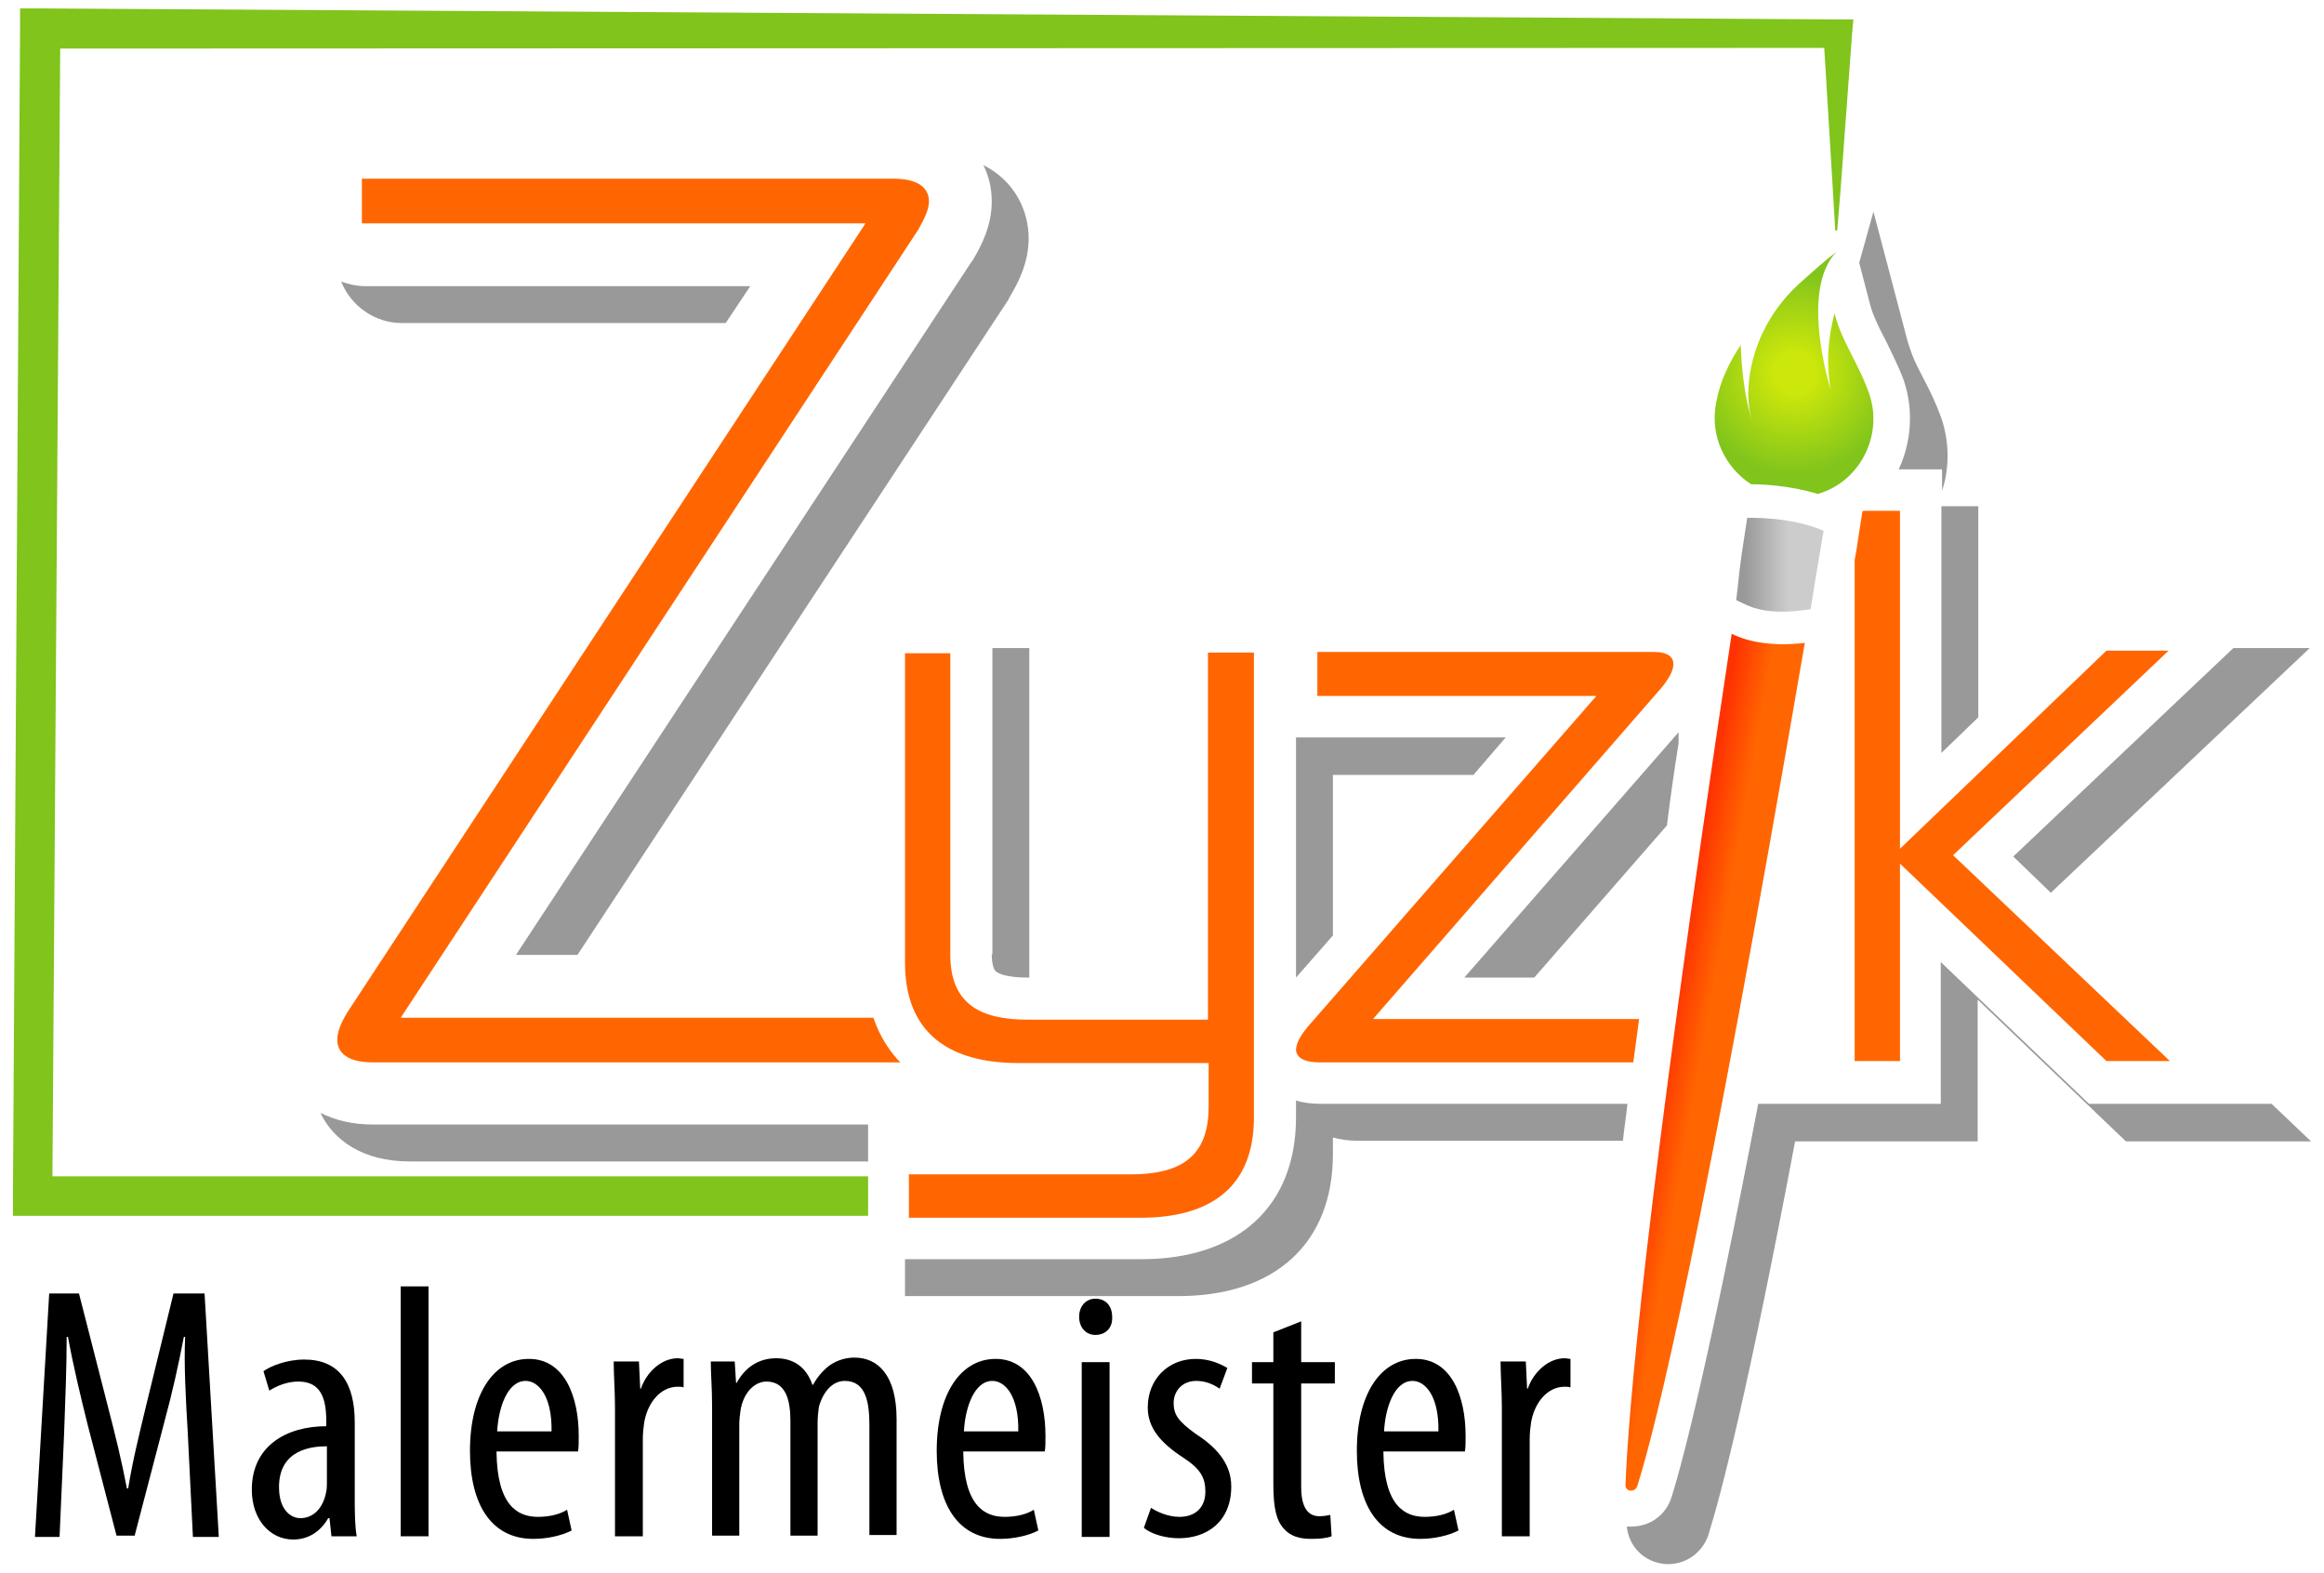 <?xml version="1.0" encoding="utf-8"?>
<!-- Generator: Adobe Illustrator 26.2.1, SVG Export Plug-In . SVG Version: 6.00 Build 0)  -->
<svg version="1.1" id="Ebene_1" xmlns="http://www.w3.org/2000/svg" xmlns:xlink="http://www.w3.org/1999/xlink" x="0px" y="0px"
	 viewBox="0 0 359 242.9" style="enable-background:new 0 0 359 242.9;" xml:space="preserve">
<style type="text/css">
	.st0{fill:#999999;}
	.st1{fill:#FF6601;}
	.st2{fill:url(#SVGID_1_);}
	.st3{fill:url(#SVGID_00000155831431778979640710000009683483841159080871_);}
	.st4{fill:url(#SVGID_00000072992409227018162590000008922990974948952500_);}
	.st5{fill:#80C41C;}
</style>
<g>
	<path class="st0" d="M149.9,40.7L79.7,147.5h9.5l66.5-101.1c0.1-0.1,0.1-0.2,0.2-0.4c1.5-2.5,3-5.5,3-9.2c0-4.3-2.2-8.9-7-11.3
		c0.9,1.8,1.3,3.7,1.3,5.6c0,3.7-1.5,6.7-3,9.2C150.1,40.4,150,40.5,149.9,40.7z"/>
	<path class="st0" d="M62.1,49.9h50l3.8-5.7H56.4c-1.3,0-2.5-0.3-3.7-0.7C54.2,47.2,57.8,49.9,62.1,49.9z"/>
	<path class="st0" d="M134.1,179.4v-5.7H57.6c-3.2,0-5.9-0.7-8.1-1.8c2,4.2,6.5,7.5,13.8,7.5H134.1z"/>
	<path class="st0" d="M153.2,147.4c0,0.7,0.1,2.3,0.7,2.7c0.3,0.2,1.4,0.9,4.8,0.9h0.3v-50.9h-5.7V147.4z"/>
	<path class="st0" d="M259.3,114.8v-1.7L226.2,151H237l20.5-23.5C258,123.4,258.6,119.2,259.3,114.8z"/>
	<path class="st0" d="M203.9,170.5c-1.4,0-2.7-0.2-3.7-0.5v2.6c0,13.7-8.9,21.9-23.9,21.9h-36.5v5.7H182c15,0,23.9-8.2,23.9-21.9
		v-2.6c1.1,0.3,2.3,0.5,3.7,0.5h41.1c0.2-1.9,0.5-3.8,0.7-5.7H203.9z"/>
	<polygon class="st0" points="205.9,119.7 227.6,119.7 232.6,113.9 200.2,113.9 200.2,151 205.9,144.5 	"/>
	<polygon class="st0" points="299.9,116.3 305.6,110.8 305.6,78.2 299.9,78.2 	"/>
	<path class="st0" d="M350.9,170.5h-28.2l-22.9-21.9v21.9h-28.2c-7.4,38.6-11.4,54.4-13.4,60.8l0,0c-0.9,2.8-3.4,4.5-6.2,4.5
		c-0.2,0-0.5,0-0.7,0c0.3,2.9,2.4,5.2,5.3,5.7c0.4,0.1,0.8,0.1,1.1,0.1c2.8,0,5.3-1.8,6.2-4.5c2-6.4,6.1-22.2,13.4-60.8h28.2v-21.9
		l22.9,21.9H357L350.9,170.5z"/>
	<polygon class="st0" points="316.8,137.9 356.8,100.1 345,100.1 311,132.3 	"/>
	<path class="st0" d="M290,50c0.4,0.9,0.9,1.8,1.4,2.8c0.9,1.9,1.9,3.8,2.7,6c1.5,4.5,1.2,9.4-0.8,13.7h6.7v3.3
		c1.2-3.6,1.1-7.6-0.1-11.2v0c-0.8-2.2-1.7-4.1-2.7-6c-0.5-1-1-1.9-1.4-2.8c-0.5-1.1-0.8-2.1-1.1-3l-5.3-20.1l-2.2,7.9l1.7,6.5
		C289.1,47.9,289.5,48.9,290,50z"/>
	<g>
		<path class="st1" d="M138.6,163.6c0.2,0.2,0.3,0.3,0.5,0.5H57.6c-4.8,0-5.5-2.2-5.5-3.5c0-1.2,0.6-2.7,1.6-4.3l80-121.8H55.9v-6.9
			H138c4.8,0,5.5,2.2,5.5,3.5c0,1.1-0.5,2.3-1.6,4.3l-80,121.8h73c0.1,0.2,0.1,0.3,0.2,0.5C135.9,159.9,137.1,161.9,138.6,163.6z
			 M174.6,181.4h-34.2v6.7h35.8c10.4,0,17.5-4.4,17.5-15.5v-71.8h-7.1v56.7h-27.9c-7.2,0-11.9-2.4-11.9-10v-46.6h-7v47.8
			c0,11.1,7.1,15.5,17.5,15.5h29.4v6.8C186.7,178.9,182.1,181.4,174.6,181.4z M203.9,164.1h48.4c0.3-2.2,0.6-4.4,0.9-6.7h-41.1
			l44.5-51.1c1-1.2,1.9-2.6,1.9-3.7s-0.8-1.9-3.1-1.9h-51.9v6.8h43.1l-44.5,51c-1.1,1.3-1.9,2.6-1.9,3.7
			C200.3,163.3,201.3,164.1,203.9,164.1z M293.4,78.9h-5.5c-0.1,0-0.1,0.1-0.2,0.1l-0.6,3.8c-0.2,1.5-0.4,2.7-0.6,3.7v77.4h7v-30.5
			l31.9,30.5h9.8l-33.5-31.8l33.3-31.6h-9.6l-31.9,30.6V78.9z"/>
		<g>
			<radialGradient id="SVGID_1_" cx="277.21" cy="57.651" r="15.782" gradientUnits="userSpaceOnUse">
				<stop  offset="0.2" style="stop-color:#CCE70B"/>
				<stop  offset="1" style="stop-color:#80C41C"/>
			</radialGradient>
			<path class="st2" d="M288.7,60.7c-1-2.9-2.6-5.6-3.9-8.4c-0.6-1.3-1.1-2.6-1.4-3.9c-0.9,3.3-1.4,7.4-0.6,11.8
				c0,0-4.9-15.4,0.9-21.3c-2,1.5-3.6,3-5.3,4.5c-4.5,3.9-7.5,9.3-8.2,15.2c-0.3,2.6-0.1,5.2,0.8,7.3c0,0-1.8-4-2.1-12.6
				c-1.8,2.7-3.2,5.6-3.8,8.9c-1,5.2,1.4,10,5.4,12.6c1.8,0,6.1,0.2,10.3,1.5C287.4,74.4,291,67.1,288.7,60.7z"/>
			
				<linearGradient id="SVGID_00000058574556477158153440000001928064689726870948_" gradientUnits="userSpaceOnUse" x1="268.186" y1="87.206" x2="281.569" y2="87.206">
				<stop  offset="0.1" style="stop-color:#999999"/>
				<stop  offset="0.6" style="stop-color:#CCCCCC"/>
			</linearGradient>
			<path style="fill:url(#SVGID_00000058574556477158153440000001928064689726870948_);" d="M269.9,80c-1.5,9.5-1.2,8.8-1.7,12.7
				l1.5,0.7c1,0.5,3.7,1.5,8.5,0.9l1.5-0.2c0.6-3.6,0.4-2.8,2-12.1C276.5,79.7,269.9,80,269.9,80z"/>
			
				<linearGradient id="SVGID_00000085225417529964478700000004289501984372444310_" gradientUnits="userSpaceOnUse" x1="255.939" y1="163.118" x2="267.2" y2="165.103">
				<stop  offset="0.1" style="stop-color:#FF3301"/>
				<stop  offset="0.6" style="stop-color:#FF6601"/>
			</linearGradient>
			<path style="fill:url(#SVGID_00000085225417529964478700000004289501984372444310_);" d="M252.9,229.6
				c3-9.4,10.2-38.9,25.9-130.3c-5.8,0.7-9.5-0.5-11.3-1.4c-13.5,89.3-16,120.9-16.4,131.4C251,230.4,252.5,230.6,252.9,229.6z"/>
		</g>
	</g>
	<polygon class="st5" points="134.1,181.7 8.1,181.7 9.3,7.5 281.8,7.4 283.1,28.8 283.5,35.6 283.8,35.6 284.3,29.6 286.1,5.2 
		286.3,3 283.9,3 6.2,1.3 3.1,1.3 3.1,4.4 2,184.7 2,187.8 5.1,187.8 134.1,187.8 	"/>
	<g>
		<path d="M29,221.2c-0.3-5-0.6-10.5-0.4-14.7h-0.2c-0.8,4.2-1.8,8.7-3,13.1l-4.6,17.6H18l-4.4-16.9c-1.2-4.8-2.3-9.4-3.1-13.8h-0.2
			c0,4.4-0.2,9.7-0.4,15l-0.7,15.9H5.4l2.2-37.6h4.6l4.4,17.2c1.3,5,2.2,8.7,3,12.9h0.2c0.7-4.3,1.6-7.9,2.8-12.9l4.2-17.2h4.8
			l2.2,37.6h-4L29,221.2z"/>
		<path d="M54.8,231.2c0,2.1,0,4.4,0.3,6.1h-3.9l-0.3-2.8h-0.2c-1.2,2.1-3.1,3.3-5.4,3.3c-3.6,0-6.4-3.1-6.4-7.7
			c0-6.8,5.4-9.8,11.5-9.8v-0.8c0-3.6-0.9-6.1-4.3-6.1c-1.7,0-3.2,0.6-4.5,1.4l-0.9-3c1.1-0.8,3.6-1.8,6.3-1.8
			c5.4,0,7.8,3.6,7.8,9.7V231.2z M50.5,223.4c-2.2,0-7.4,0.4-7.4,6.3c0,3.5,1.8,4.8,3.3,4.8c1.9,0,3.5-1.4,4-4.1
			c0.1-0.5,0.1-1.1,0.1-1.5V223.4z"/>
		<path d="M61.9,198.7h4.3v38.6h-4.3V198.7z"/>
		<path d="M76.7,224.3c0.1,8.3,3.3,10,6.4,10c1.8,0,3.4-0.4,4.5-1.1l0.7,3.2c-1.5,0.8-3.8,1.3-5.9,1.3c-6.5,0-9.8-5.3-9.8-13.6
			c0-8.8,3.7-14.2,9.1-14.2c5.5,0,7.7,5.8,7.7,11.9c0,1,0,1.7-0.1,2.4H76.7z M85.2,221.1c0.1-5.4-2-7.8-4-7.8
			c-2.8,0-4.2,4.1-4.4,7.8H85.2z"/>
		<path d="M95,217.3c0-2.3-0.2-5-0.2-7h3.9l0.2,4.2H99c0.9-2.6,3.2-4.7,5.7-4.7c0.3,0,0.6,0.1,0.9,0.1v4.4c-0.3-0.1-0.6-0.1-0.9-0.1
			c-2.7,0-4.7,2.5-5.2,5.6c-0.1,0.7-0.2,1.6-0.2,2.5v15H95V217.3z"/>
		<path d="M110,217.3c0-3.2-0.2-4.8-0.2-7h3.7l0.2,3.3h0.1c1.2-2.2,3.2-3.8,6.1-3.8c2.5,0,4.6,1.2,5.6,4.1h0.1
			c0.7-1.3,1.7-2.4,2.7-3.1c1.1-0.7,2.3-1.1,3.7-1.1c3.6,0,6.5,2.7,6.5,9.5v17.9h-4.2v-16.9c0-3.5-0.5-6.9-3.8-6.9
			c-1.8,0-3.3,1.5-4,4c-0.1,0.7-0.2,1.6-0.2,2.5v17.4h-4.2v-17.7c0-3-0.6-6.1-3.7-6.1c-1.7,0-3.5,1.5-4,4.4
			c-0.1,0.7-0.2,1.5-0.2,2.3v17.1H110V217.3z"/>
		<path d="M148.8,224.3c0.1,8.3,3.3,10,6.4,10c1.8,0,3.4-0.4,4.5-1.1l0.7,3.2c-1.5,0.8-3.8,1.3-5.9,1.3c-6.5,0-9.8-5.3-9.8-13.6
			c0-8.8,3.7-14.2,9.1-14.2c5.5,0,7.7,5.8,7.7,11.9c0,1,0,1.7-0.1,2.4H148.8z M157.3,221.1c0.1-5.4-2-7.8-4-7.8
			c-2.8,0-4.2,4.1-4.4,7.8H157.3z"/>
		<path d="M171.8,203.4c0.1,1.7-1,2.8-2.6,2.8c-1.4,0-2.5-1.1-2.5-2.8s1.1-2.8,2.5-2.8C170.8,200.6,171.8,201.7,171.8,203.4z
			 M167.1,237.4v-27h4.3v27H167.1z"/>
		<path d="M177.8,232.9c0.9,0.6,2.6,1.4,4.4,1.4c2.5,0,4-1.5,4-3.9c0-2.1-0.7-3.5-3.5-5.3c-3.5-2.3-5.4-4.6-5.4-7.7
			c0-4.4,3.2-7.5,7.4-7.5c2.1,0,3.7,0.7,4.9,1.4l-1.2,3.2c-1-0.7-2.2-1.2-3.6-1.2c-2.3,0-3.5,1.7-3.5,3.4c0,1.8,0.7,2.8,3.3,4.7
			c3.1,2,5.6,4.5,5.6,8.2c0,5.4-3.7,8-8.1,8c-2,0-4.2-0.6-5.4-1.6L177.8,232.9z"/>
		<path d="M201,204.1v6.3h5.2v3.3H201v16c0,3.5,1.3,4.5,2.8,4.5c0.7,0,1.2-0.1,1.7-0.2l0.2,3.3c-0.8,0.3-1.8,0.4-3.2,0.4
			c-1.7,0-3.2-0.4-4.2-1.6c-1.1-1.2-1.6-3.1-1.6-6.8v-15.6h-3.3v-3.3h3.3v-4.6L201,204.1z"/>
		<path d="M213.7,224.3c0.1,8.3,3.3,10,6.4,10c1.8,0,3.4-0.4,4.5-1.1l0.7,3.2c-1.5,0.8-3.8,1.3-5.9,1.3c-6.5,0-9.8-5.3-9.8-13.6
			c0-8.8,3.7-14.2,9.1-14.2c5.5,0,7.7,5.8,7.7,11.9c0,1,0,1.7-0.1,2.4H213.7z M222.2,221.1c0.1-5.4-2-7.8-4-7.8
			c-2.8,0-4.2,4.1-4.4,7.8H222.2z"/>
		<path d="M232,217.3c0-2.3-0.2-5-0.2-7h3.9l0.2,4.2h0.1c0.9-2.6,3.2-4.7,5.7-4.7c0.3,0,0.6,0.1,0.9,0.1v4.4
			c-0.3-0.1-0.6-0.1-0.9-0.1c-2.7,0-4.7,2.5-5.2,5.6c-0.1,0.7-0.2,1.6-0.2,2.5v15H232V217.3z"/>
	</g>
</g>
</svg>
